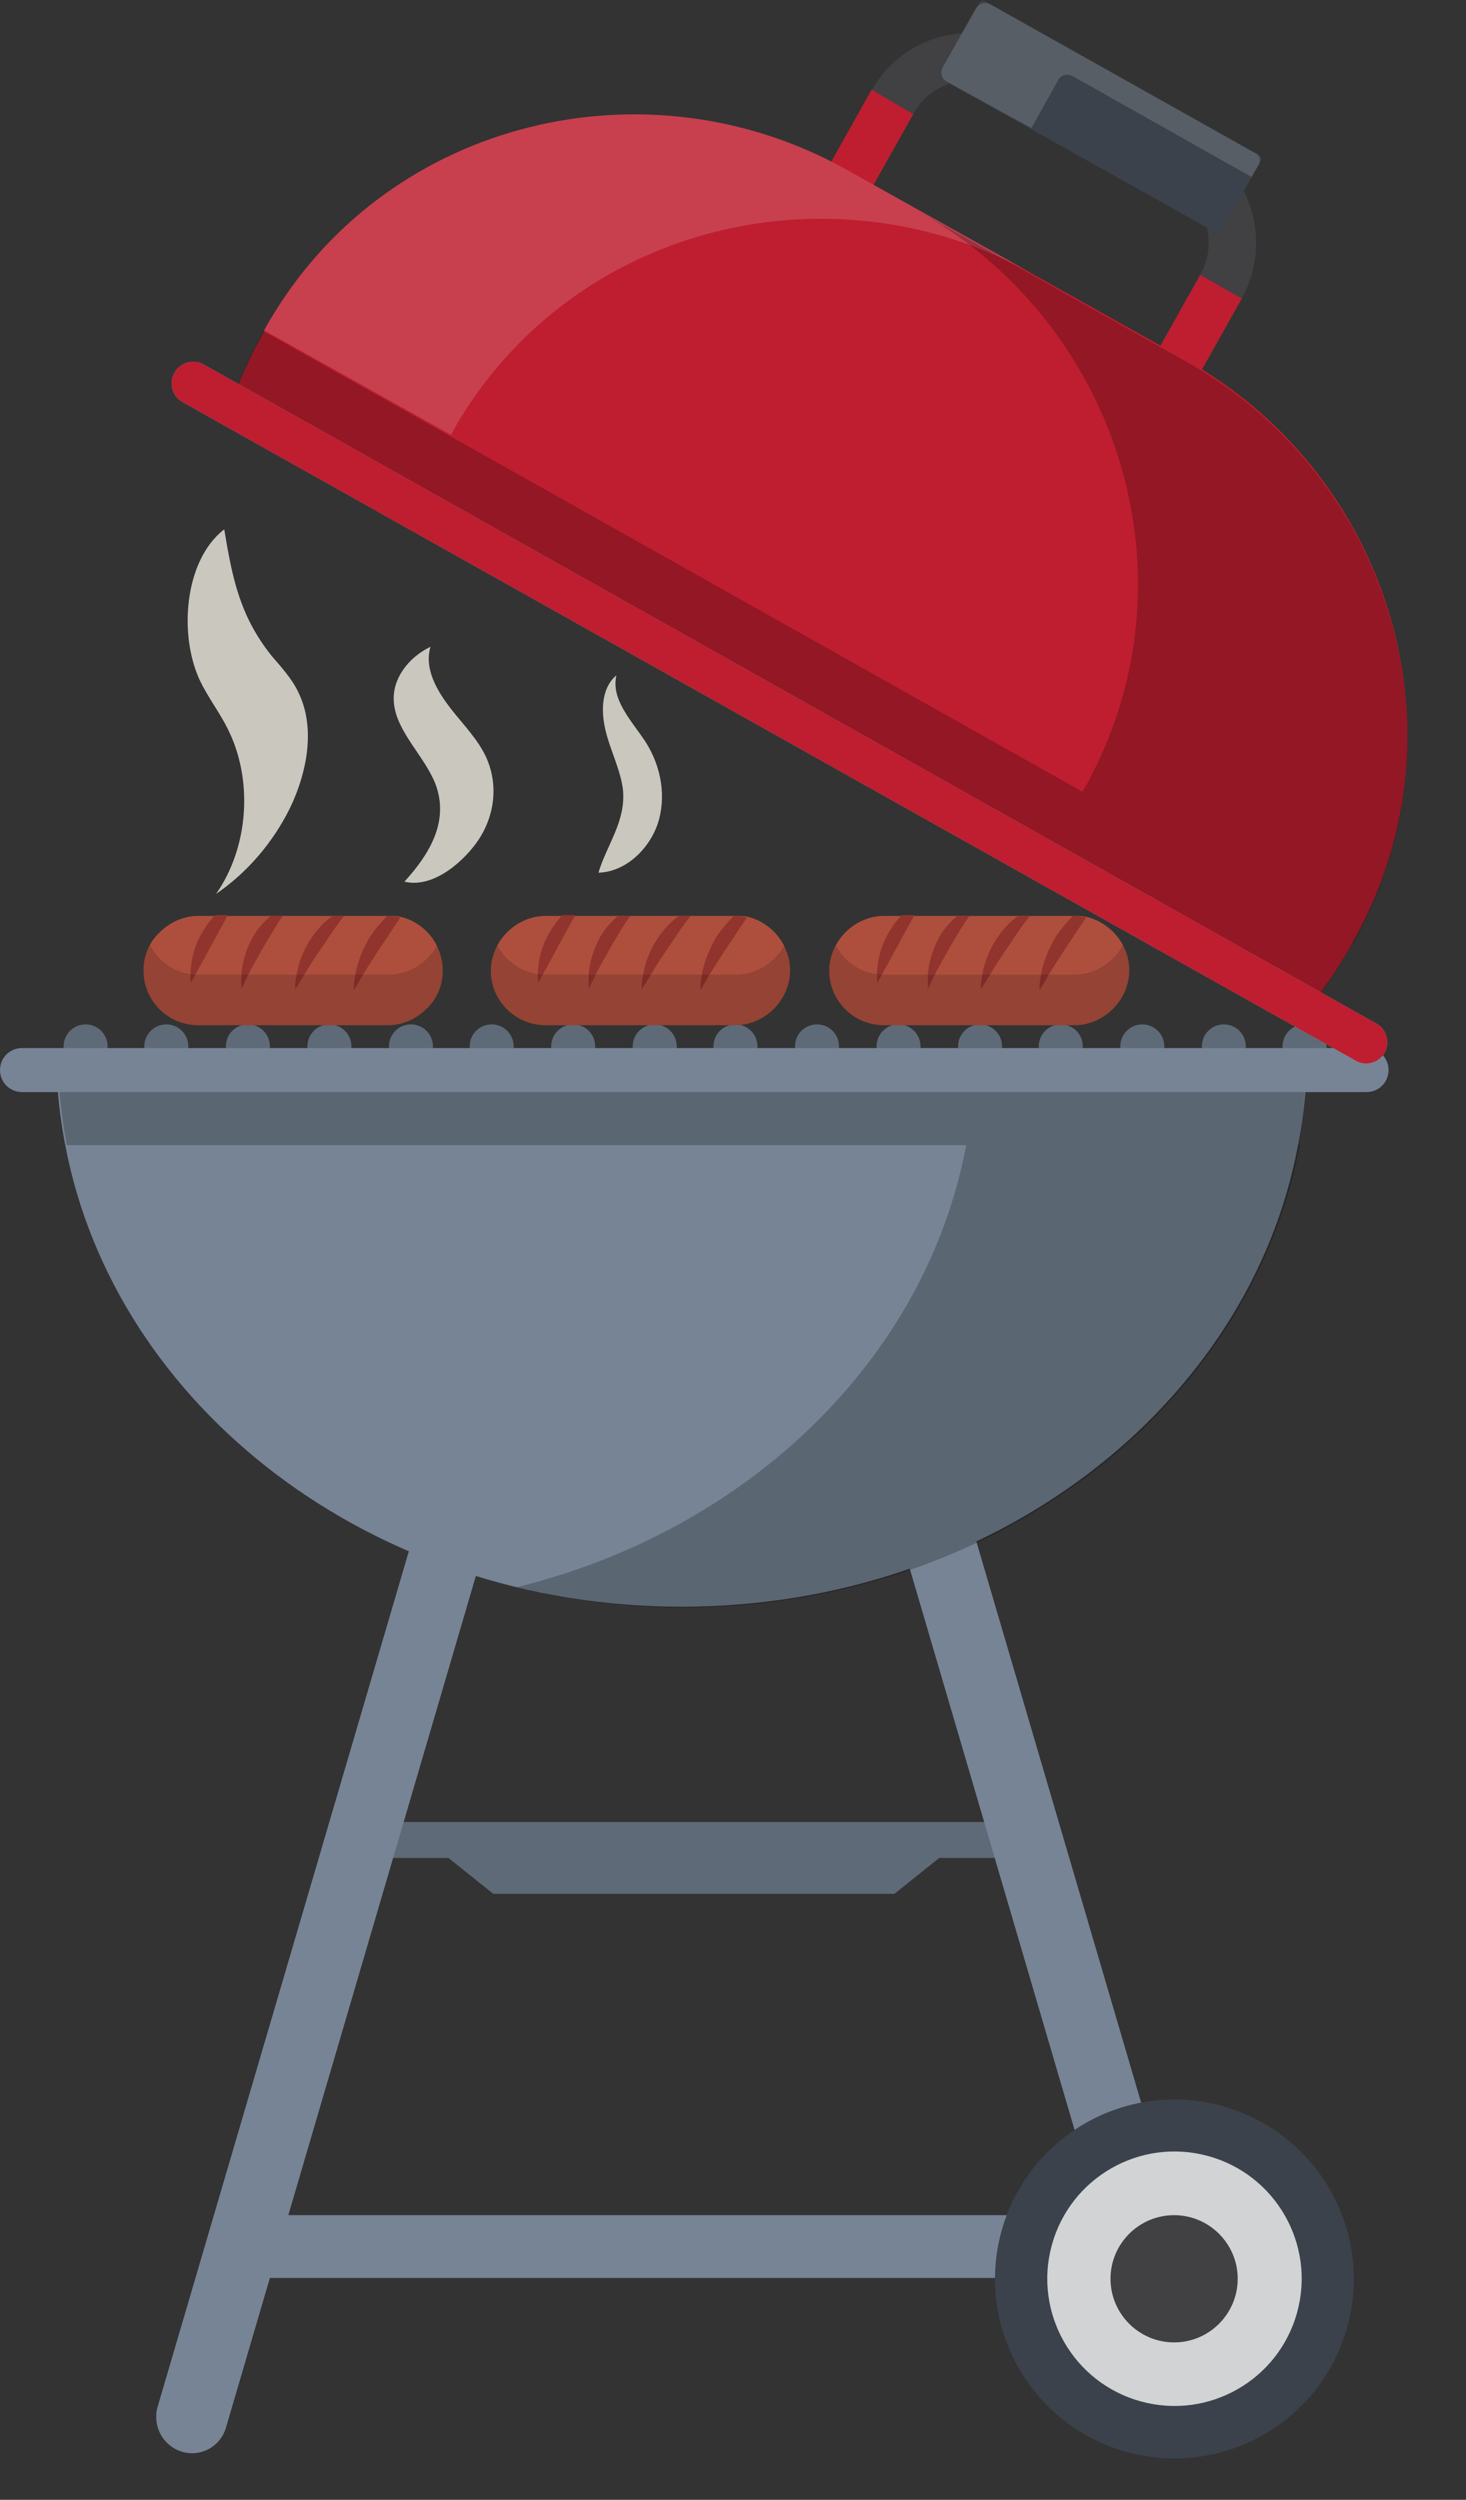 <?xml version="1.0" encoding="UTF-8"?><svg xmlns="http://www.w3.org/2000/svg" xmlns:xlink="http://www.w3.org/1999/xlink" height="306.5" preserveAspectRatio="xMidYMid meet" version="1.0" viewBox="0.0 -0.0 179.8 306.5" width="179.8" zoomAndPan="magnify"><rect x="0.0" y="-0.0" width="179.8" height="306.5" fill="#333333" stroke="none"/><g><g><path d="M76.4,96.8c-0.3-2.4-1.5-4.7-2.1-7.1c-0.6-2.4-0.6-5.3,1.3-6.9c-0.7,3,1.9,5.6,3.6,8.2 c1.9,3,2.6,6.8,1.4,10.2c-1.1,3-3.9,5.7-7.2,5.8C74.4,103.6,76.8,100.7,76.4,96.8z" fill="#CAC7BF"/></g><g><path d="M53.4,96.1c-1.4-3.5-4.9-6.5-5.1-10.1c-0.2-2.6,1.6-5.3,4.5-6.7c-0.7,2.3,0.4,4.7,1.9,6.8s3.4,3.9,4.6,6.1 c1.8,3.3,1.6,7.3-0.5,10.6c-1.6,2.5-5.5,6.2-9.2,5.3C52.8,104.6,55.1,100.6,53.4,96.1z" fill="#CAC7BF"/></g><g><path d="M24.5,83.4c1,2.1,2.4,3.9,3.4,5.9c3.2,6.3,2.6,14.6-1.4,20.3c3.8-2.6,7-6.3,9.1-10.6 c2.1-4.4,3.1-9.8,1-14.1c-0.8-1.7-2.1-3.1-3.3-4.5c-3.9-4.9-4.8-9.5-5.8-15.5C22.6,68.7,21.9,77.8,24.5,83.4z" fill="#CAC7BF"/></g><g><g><path d="M124.4,223.4H45.8c-1.2,0-2.2,1-2.2,2.2c0,1.2,1,2.2,2.2,2.2h9.2l5.5,4.4h24.6h24.6l5.5-4.4h9.2 c1.2,0,2.2-1,2.2-2.2C126.6,224.4,125.6,223.4,124.4,223.4z" fill="#5E6A77"/></g><g><path d="M22.3,300.6L22.3,300.6c-2.3-0.7-3.6-3.1-3-5.4L59.6,158c0.7-2.3,3.1-3.6,5.4-3l0,0 c2.3,0.7,3.6,3.1,3,5.4L27.7,297.7C27,300,24.6,301.3,22.3,300.6z" fill="#768495"/></g><g><path d="M148,300.6L148,300.6c2.3-0.7,3.6-3.1,3-5.2l-40.3-137.2c-0.8-2.6-3.2-3.9-5.5-3.2l0,0 c-2.3,0.7-3.6,3.1-3,5.4l40.3,137.2C143.2,300,145.7,301.3,148,300.6z" fill="#768495"/></g><g><path d="M160.3,129.2c0,3.8-0.4,7.6-1.1,11.2c-6,32.1-37.6,56.6-75.6,56.6c-38,0-69.5-24.5-75.6-56.6 c-0.7-3.6-1.1-7.4-1.1-11.2c0-0.2,0-0.4,0-0.6h153.2C160.3,128.8,160.3,129,160.3,129.2z" fill="#768495"/></g><g><g><circle cx="160" cy="128.3" fill="#5E6A77" r="2.7"/></g><g><circle cx="150.1" cy="128.3" fill="#5E6A77" r="2.7"/></g><g><circle cx="140.1" cy="128.3" fill="#5E6A77" r="2.7"/></g><g><path d="M132.8,128.3c0,1.5-1.2,2.7-2.7,2.7c-1.5,0-2.7-1.2-2.7-2.7c0-1.5,1.2-2.7,2.7-2.7 C131.6,125.6,132.8,126.8,132.8,128.3z" fill="#5E6A77"/></g><g><circle cx="120.2" cy="128.3" fill="#5E6A77" r="2.7"/></g><g><circle cx="110.2" cy="128.3" fill="#5E6A77" r="2.7"/></g><g><path d="M102.9,128.3c0,1.5-1.2,2.7-2.7,2.7c-1.5,0-2.7-1.2-2.7-2.7c0-1.5,1.2-2.7,2.7-2.7 C101.7,125.6,102.9,126.8,102.9,128.3z" fill="#5E6A77"/></g><g><circle cx="90.2" cy="128.3" fill="#5E6A77" r="2.7"/></g><g><circle cx="80.3" cy="128.3" fill="#5E6A77" r="2.7"/></g><g><circle cx="70.3" cy="128.3" fill="#5E6A77" r="2.7"/></g><g><circle cx="60.3" cy="128.3" fill="#5E6A77" r="2.7"/></g><g><circle cx="50.4" cy="128.3" fill="#5E6A77" r="2.7"/></g><g><circle cx="40.4" cy="128.3" fill="#5E6A77" r="2.7"/></g><g><path d="M33.1,128.3c0,1.5-1.2,2.7-2.7,2.7c-1.5,0-2.7-1.2-2.7-2.7c0-1.5,1.2-2.7,2.7-2.7 C31.9,125.6,33.1,126.8,33.1,128.3z" fill="#5E6A77"/></g><g><circle cx="20.4" cy="128.3" fill="#5E6A77" r="2.7"/></g><g><circle cx="10.5" cy="128.3" fill="#5E6A77" r="2.7"/></g></g><g opacity=".23"><path d="M159.3,140.1c0.1-0.5,0.2-0.9,0.2-1.4c0.1-0.7,0.2-1.3,0.3-2c0-0.4,0.1-0.7,0.1-1.1c0.1-0.8,0.1-1.5,0.2-2.3 c0-0.3,0-0.6,0.1-0.9c0.1-1.1,0.1-2.2,0.1-3.2c0-0.2,0-0.4,0-0.6h-40.9H7.1c0,0.2,0,0.4,0,0.6c0,3.8,0.4,7.6,1.1,11.2h110.3 c-4.9,26.2-26.7,47.2-55.1,54.2c6.5,1.6,13.4,2.5,20.4,2.5c38,0,69.5-24.5,75.6-56.6h0C159.3,140.3,159.3,140.2,159.3,140.1z" fill="inherit"/></g><g><path d="M167.6,133.9H2.7c-1.5,0-2.7-1.2-2.7-2.7l0,0c0-1.5,1.2-2.7,2.7-2.7h164.9c1.5,0,2.7,1.2,2.7,2.7l0,0 C170.3,132.7,169.1,133.9,167.6,133.9z" fill="#768495"/></g><g><path d="M142.8,271.6H29.5c-0.7,0-1.2,0.6-1.2,1.2v5.3c0,0.7,0.6,1.2,1.2,1.2h113.3c0.7,0,1.2-0.6,1.2-1.2v-5.3 C144,272.1,143.5,271.6,142.8,271.6z" fill="#768495"/></g><g><circle cx="144" cy="279.4" fill="#3B424B" r="22" transform="rotate(-74.674 144.033 279.388)"/></g><g><circle cx="144" cy="279.4" fill="#D1D3D4" r="15.6" transform="rotate(-74.681 144.018 279.366)"/></g><g><path d="M151.8,279.4c0,4.3-3.5,7.8-7.8,7.8c-4.3,0-7.8-3.5-7.8-7.8c0-4.3,3.5-7.8,7.8-7.8 C148.3,271.6,151.8,275.1,151.8,279.4z" fill="#414042"/></g></g><g><g><g><path d="M121.5,63.1l-21.2-11.9c-6.7-3.7-9-12.2-5.3-18.9l11.9-21.2c3.7-6.7,12.2-9,18.9-5.3L147,17.7 c6.7,3.7,9,12.2,5.3,18.9l-11.9,21.2C136.6,64.4,128.2,66.8,121.5,63.1z M122.9,10.9c-3.9-2.2-8.8-0.8-10.9,3.1l-11.9,21.2 c-2.2,3.9-0.8,8.8,3.1,10.9L124.4,58c3.9,2.2,8.8,0.8,10.9-3.1l11.9-21.2c2.2-3.9,0.8-8.8-3.1-10.9L122.9,10.9z" fill="#414042"/></g></g><g><g><path d="M121.5,63.1l-10.6-6l2.9-5.1l10.6,6c3.9,2.2,8.8,0.8,10.9-3.1l11.9-21.2l5.1,2.9l-11.9,21.2 C136.6,64.4,128.2,66.8,121.5,63.1z" fill="#BE1E2F"/></g></g><g><g><path d="M110.9,57.1l-10.6-6c-6.7-3.7-9-12.2-5.3-18.9l11.9-21.2L112,14l-11.9,21.2c-2.2,3.9-0.8,8.8,3.1,10.9 l10.6,6L110.9,57.1z" fill="#BE1E2F"/></g></g><g><path d="M160.2,124c2.1-2.6,4-5.4,5.7-8.4l0-0.1c0.4-0.6,0.7-1.3,1.1-2c12.8-25,2.9-55.7-21.6-69.4L104,20.9 C79.5,7.1,48.1,14.6,33.5,38.6c-0.4,0.6-0.8,1.3-1.1,1.9l0,0.1c-1.7,3-3.1,6.1-4.2,9.2L160.2,124z" fill="#BE1E2F"/></g><g opacity=".15"><path d="M55.3,53.3c0.4-0.6,0.7-1.3,1.1-1.9c14.6-24,46-31.5,70.5-17.7L104,20.9C79.5,7.1,48.1,14.6,33.5,38.6 c-0.4,0.6-0.7,1.3-1.1,1.9L55.3,53.3z" fill="#FFF"/></g><g opacity=".23"><path d="M32.3,40.6c-1.7,3.1-3.2,6.3-4.3,9.6l132,74.1c0.1-0.2,0.3-0.3,0.4-0.5c0.3-0.4,0.7-0.9,1-1.3c0.3-0.4,0.7-0.9,1-1.3 c0.4-0.5,0.7-1,1-1.5c0.3-0.4,0.5-0.8,0.8-1.2c0.6-0.9,1.1-1.9,1.7-2.8l0,0c0,0,0,0,0,0c0.4-0.6,0.7-1.3,1.1-2 c12.8-25,2.9-55.7-21.6-69.4l-33.1-18.6C136.9,39.3,146.8,70,133.9,95c-0.3,0.7-0.7,1.3-1.1,2c0,0,0,0,0,0.1L32.3,40.6z" fill="inherit"/></g><g><path d="M166.2,130L22.4,49.3c-1.3-0.7-1.7-2.4-1-3.6l0,0c0.7-1.3,2.4-1.7,3.6-1l143.8,80.8 c1.3,0.7,1.7,2.4,1,3.6l0,0C169.1,130.3,167.5,130.8,166.2,130z" fill="#939598"/></g><g><path d="M166.2,130L22.4,49.3c-1.3-0.7-1.7-2.4-1-3.6l0,0c0.7-1.3,2.4-1.7,3.6-1l143.8,80.8 c1.3,0.7,1.7,2.4,1,3.6l0,0C169.1,130.3,167.5,130.8,166.2,130z" fill="#BE1E2F"/></g><g><path d="M149.1,28.5L115.5,9.7c-0.3-0.2-0.4-0.5-0.2-0.8l4.8-8.5c0.2-0.3,0.5-0.4,0.8-0.2l33.5,18.8 c0.3,0.2,0.4,0.5,0.2,0.8l-4.8,8.5C149.7,28.6,149.3,28.7,149.1,28.5z" fill="#3B424B"/></g><g opacity=".15"><path d="M154.3,20.3l-0.8,1.4l-22-12.4c-0.6-0.3-1.4-0.1-1.7,0.5l-3.3,5.9L116.1,10c-0.6-0.3-0.8-1.1-0.5-1.7 l4.1-7.3c0.4-0.6,1.1-0.8,1.7-0.5l32.4,18.2C154.5,18.9,154.7,19.7,154.3,20.3z" fill="#FFF"/></g></g><g><g><path d="M54.3,119c0,1.8-0.7,3.5-2,4.7c-1.2,1.2-2.9,2-4.7,2H24.3c-3.7,0-6.7-3-6.7-6.7c0-1.8,0.7-3.5,2-4.7 c1.2-1.2,2.9-2,4.7-2h23.4c0.5,0,0.9,0,1.4,0.1C52.1,113.1,54.3,115.8,54.3,119z" fill="#AE4F3D"/></g><g><g><path d="M49.1,112.5c-0.6,0.9-1.4,2.1-2.2,3.3c-1,1.5-1.9,2.9-2.5,3.9c-0.6,1.1-1,1.7-1,1.7s0-0.2,0-0.5 c0-0.4,0.1-0.9,0.2-1.5c0.2-1.2,0.8-2.9,1.8-4.6c0.7-1,1.4-1.8,2.1-2.5h0.1C48.2,112.3,48.6,112.4,49.1,112.5z" fill="#90342D"/></g></g><g><g><path d="M42.2,112.3C42.1,112.3,42.1,112.4,42.2,112.3c-0.8,1-1.7,2.3-2.6,3.7c-1,1.4-1.8,2.7-2.4,3.7 c-0.6,1-1,1.6-1,1.6s0-0.2,0-0.5c0-0.3,0.1-0.8,0.2-1.4c0.2-1.2,0.7-2.8,1.8-4.4c0.8-1.2,1.7-2.1,2.6-2.7H42.2z" fill="#90342D"/></g></g><g><g><path d="M34.7,112.3c-0.7,0.9-1.4,2.2-2.2,3.5c-0.8,1.4-1.6,2.8-2.1,3.8c-0.5,1-0.8,1.7-0.8,1.7s0-0.2,0-0.5 c0-0.3,0-0.8,0-1.4c0.1-1.2,0.5-2.9,1.4-4.5c0.6-1.1,1.5-2,2.2-2.6H34.7z" fill="#90342D"/></g></g><g><g><path d="M27.9,112.3c-0.5,0.9-1.1,2-1.7,3.1c-1.5,2.8-2.8,5.1-2.8,5.1s-0.1-0.7,0-1.8c0.1-1.1,0.4-2.6,1.3-4.2 c0.5-0.9,1.1-1.7,1.7-2.3H27.9z" fill="#90342D"/></g></g><g opacity=".15"><path d="M54.3,119c0,1.8-0.7,3.5-2,4.7c-1.2,1.2-2.9,2-4.7,2H24.3c-3.7,0-6.7-3-6.7-6.7c0-1.1,0.3-2.2,0.8-3.1 c1.1,2.1,3.3,3.6,5.9,3.6h23.4c1.8,0,3.5-0.8,4.7-2c0.5-0.5,0.9-1,1.2-1.6C54.1,116.8,54.3,117.9,54.3,119z" fill="inherit"/></g></g><g><g><path d="M96.9,119c0,1.8-0.8,3.5-2,4.7c-1.2,1.2-2.9,2-4.7,2H66.9c-3.7,0-6.7-3-6.7-6.7c0-1.8,0.8-3.5,2-4.7 c1.2-1.2,2.9-2,4.7-2h23.4c0.5,0,0.9,0,1.4,0.1C94.6,113.1,96.9,115.8,96.9,119z" fill="#AE4F3D"/></g><g><g><path d="M91.6,112.5c-0.6,0.9-1.4,2.1-2.2,3.3c-1,1.5-1.9,2.9-2.5,3.9c-0.6,1.1-1,1.7-1,1.7s0-0.2,0-0.5 c0-0.4,0.1-0.9,0.2-1.5c0.2-1.2,0.8-2.9,1.8-4.6c0.7-1,1.4-1.8,2.1-2.5h0.1C90.7,112.3,91.2,112.4,91.6,112.5z" fill="#90342D"/></g></g><g><g><path d="M84.7,112.3C84.7,112.3,84.7,112.4,84.7,112.3c-0.8,1-1.7,2.3-2.6,3.7c-1,1.4-1.8,2.7-2.4,3.7 c-0.6,1-1,1.6-1,1.6s0-0.2,0-0.5c0-0.3,0.1-0.8,0.2-1.4c0.2-1.2,0.7-2.8,1.8-4.4c0.8-1.2,1.7-2.1,2.6-2.7H84.7z" fill="#90342D"/></g></g><g><g><path d="M77.3,112.3c-0.7,0.9-1.4,2.2-2.2,3.5c-0.8,1.4-1.6,2.8-2.1,3.8c-0.5,1-0.8,1.7-0.8,1.7s0-0.2,0-0.5 c0-0.3,0-0.8,0-1.4c0.1-1.2,0.5-2.9,1.4-4.5c0.6-1.1,1.5-2,2.2-2.6H77.3z" fill="#90342D"/></g></g><g><g><path d="M70.5,112.3c-0.5,0.9-1.1,2-1.7,3.1c-1.5,2.8-2.8,5.1-2.8,5.1s-0.1-0.7,0-1.8c0.1-1.1,0.4-2.6,1.3-4.2 c0.5-0.9,1.1-1.7,1.7-2.3H70.5z" fill="#90342D"/></g></g><g opacity=".15"><path d="M96.9,119c0,1.8-0.8,3.5-2,4.7c-1.2,1.2-2.9,2-4.7,2H66.9c-3.7,0-6.7-3-6.7-6.7c0-1.1,0.3-2.2,0.8-3.1 c1.1,2.1,3.3,3.6,5.9,3.6h23.4c1.8,0,3.5-0.8,4.7-2c0.5-0.5,0.9-1,1.2-1.6C96.6,116.8,96.9,117.9,96.9,119z" fill="inherit"/></g></g><g><g><path d="M138.5,119c0,1.8-0.8,3.5-2,4.7c-1.2,1.2-2.9,2-4.7,2h-23.4c-3.7,0-6.7-3-6.7-6.7c0-1.8,0.8-3.5,2-4.7 c1.2-1.2,2.9-2,4.7-2h23.4c0.5,0,0.9,0,1.4,0.1C136.2,113.1,138.5,115.8,138.5,119z" fill="#AE4F3D"/></g><g><g><path d="M133.2,112.5c-0.6,0.9-1.4,2.1-2.2,3.3c-1,1.5-1.9,2.9-2.5,3.9c-0.6,1.1-1,1.7-1,1.7s0-0.2,0-0.5 c0-0.4,0.1-0.9,0.2-1.5c0.2-1.2,0.8-2.9,1.8-4.6c0.7-1,1.4-1.8,2.1-2.5h0.1C132.3,112.3,132.8,112.4,133.2,112.5z" fill="#90342D"/></g></g><g><g><path d="M126.3,112.3C126.3,112.3,126.3,112.4,126.3,112.3c-0.8,1-1.7,2.3-2.6,3.7c-1,1.4-1.8,2.7-2.4,3.7 c-0.6,1-1,1.6-1,1.6s0-0.2,0-0.5c0-0.3,0.1-0.8,0.2-1.4c0.2-1.2,0.7-2.8,1.8-4.4c0.8-1.2,1.7-2.1,2.6-2.7H126.3z" fill="#90342D"/></g></g><g><g><path d="M118.9,112.3c-0.7,0.9-1.4,2.2-2.2,3.5c-0.8,1.4-1.6,2.8-2.1,3.8c-0.5,1-0.8,1.7-0.8,1.7s0-0.2,0-0.5 c0-0.3,0-0.8,0-1.4c0.1-1.2,0.5-2.9,1.4-4.5c0.6-1.1,1.5-2,2.2-2.6H118.9z" fill="#90342D"/></g></g><g><g><path d="M112.1,112.3c-0.5,0.9-1.1,2-1.7,3.1c-1.5,2.8-2.8,5.1-2.8,5.1s-0.1-0.7,0-1.8c0.1-1.1,0.4-2.6,1.3-4.2 c0.5-0.9,1.1-1.7,1.7-2.3H112.1z" fill="#90342D"/></g></g><g opacity=".15"><path d="M138.5,119c0,1.8-0.8,3.5-2,4.7c-1.2,1.2-2.9,2-4.7,2h-23.4c-3.7,0-6.7-3-6.7-6.7c0-1.1,0.3-2.2,0.8-3.1 c1.1,2.1,3.3,3.6,5.9,3.6h23.4c1.8,0,3.5-0.8,4.7-2c0.5-0.5,0.9-1,1.2-1.6C138.2,116.8,138.5,117.9,138.5,119z" fill="inherit"/></g></g></g></svg>
